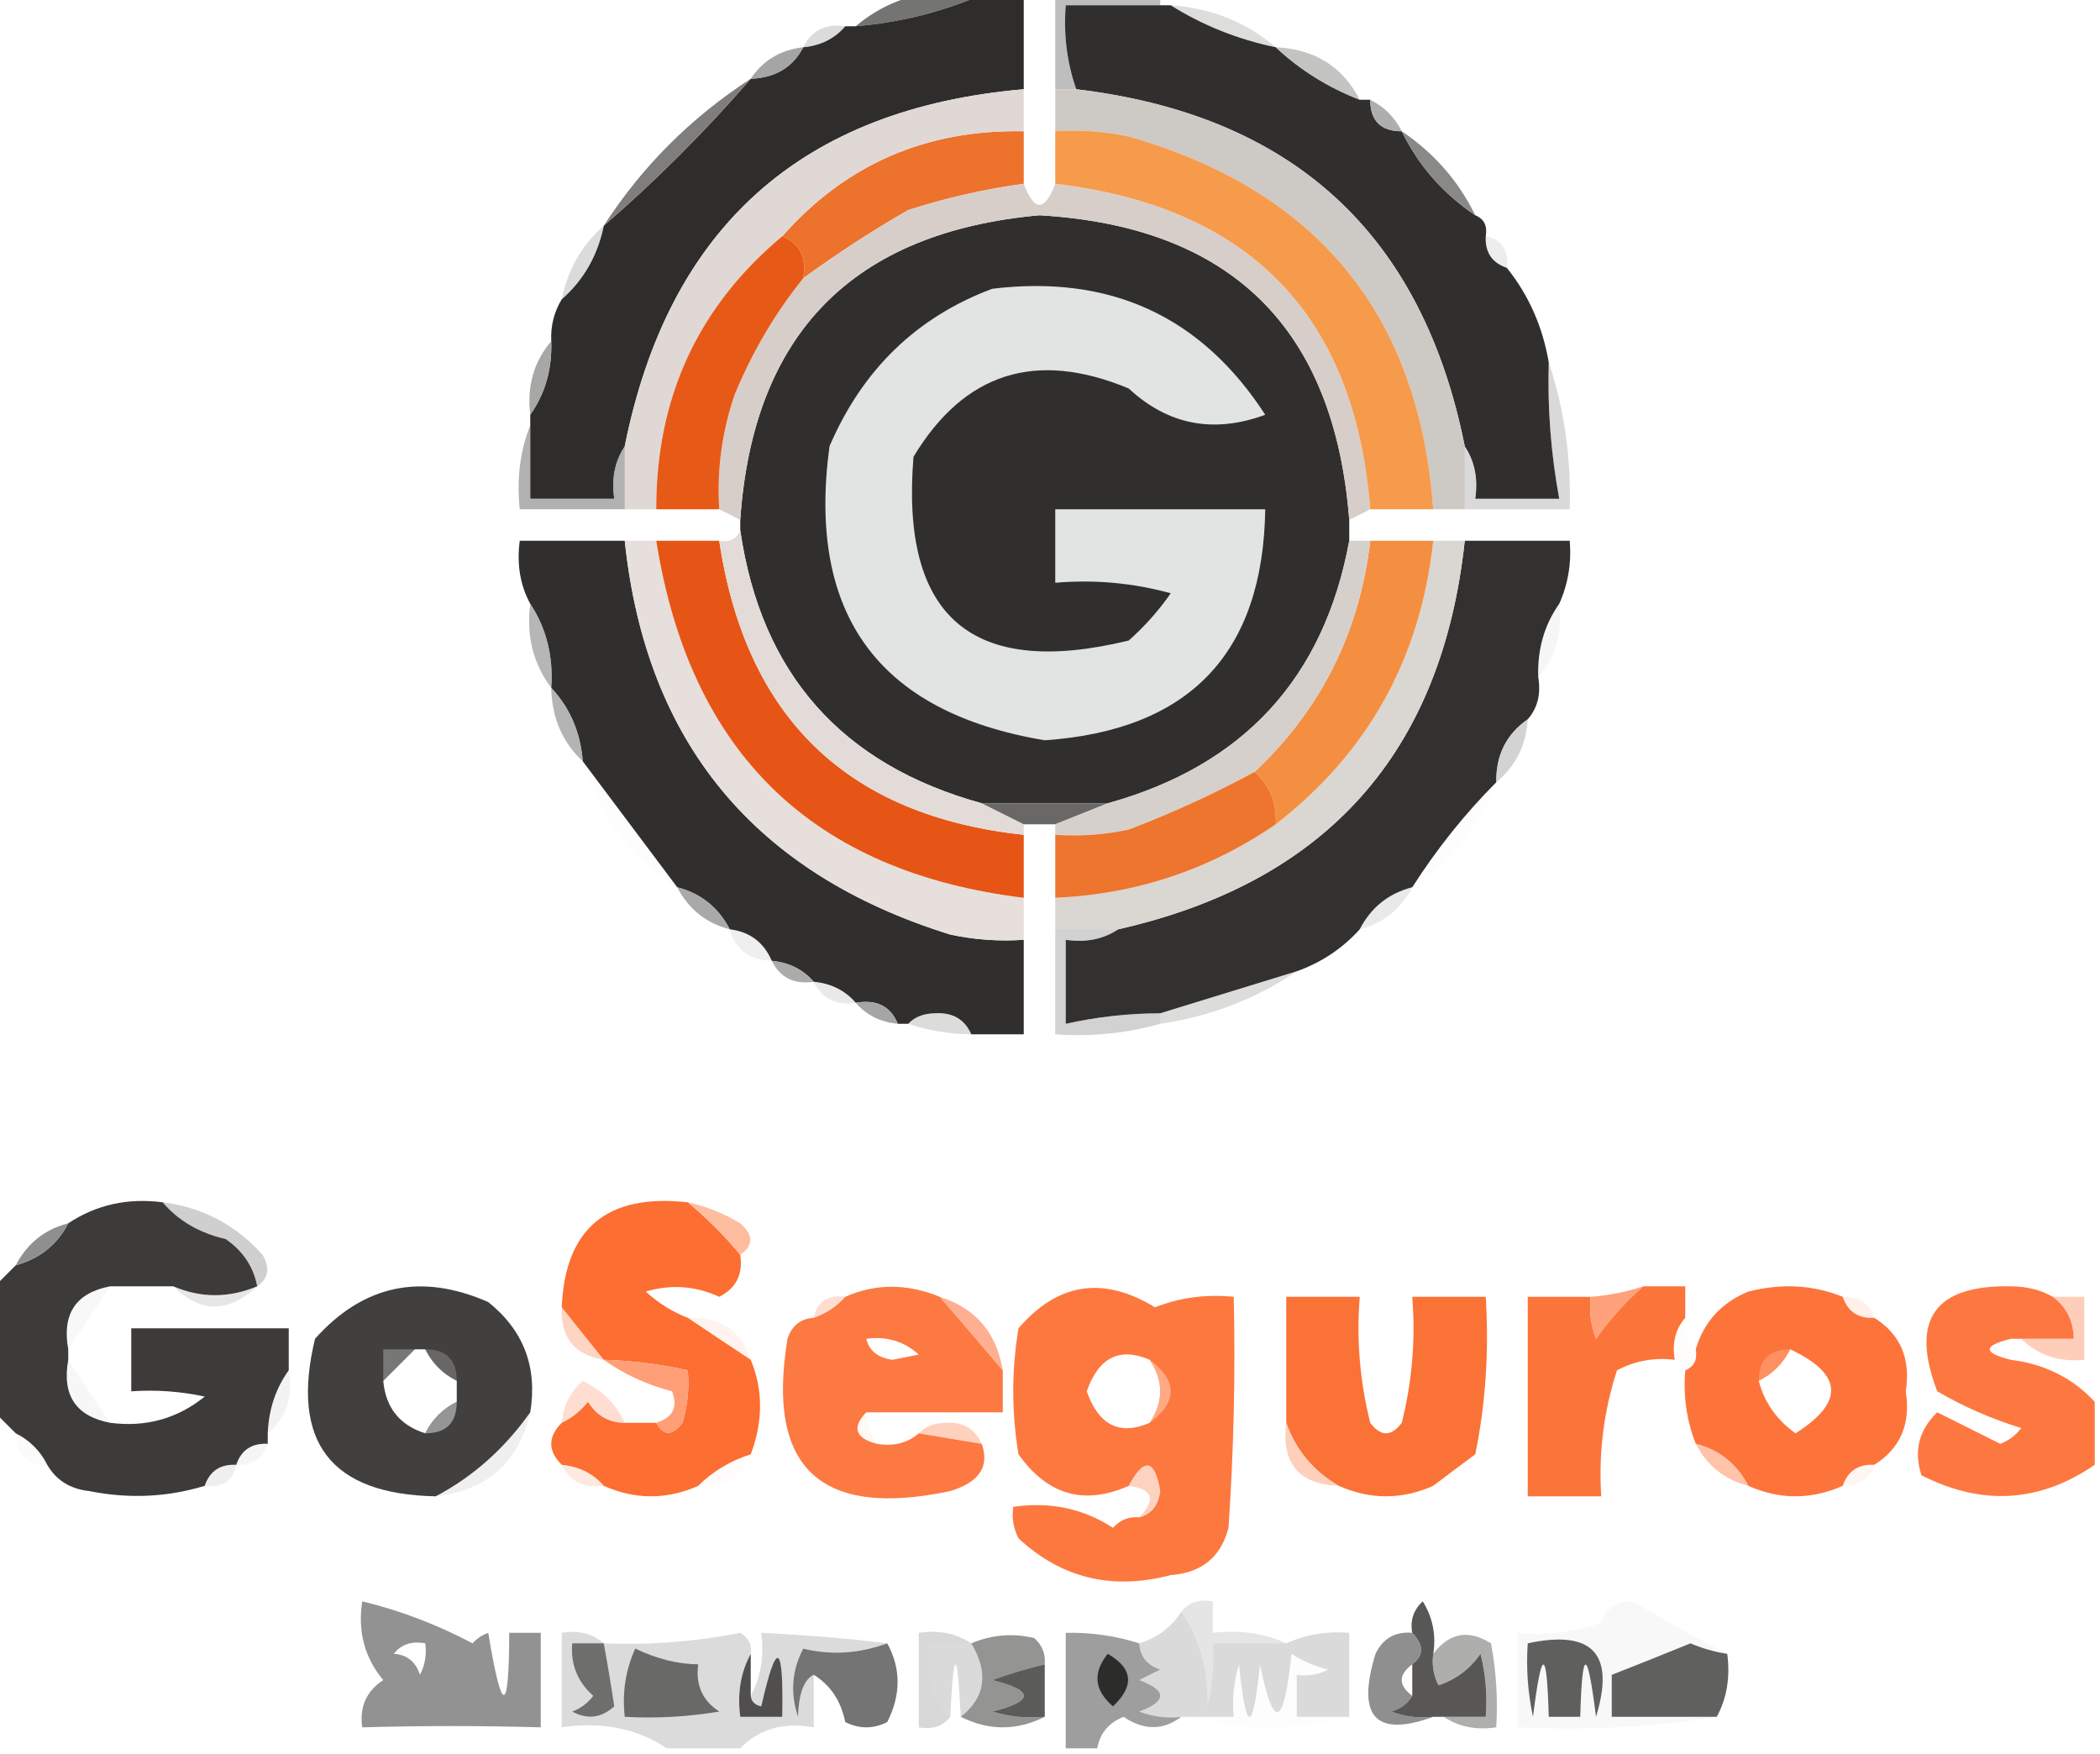 <?xml version="1.0" encoding="UTF-8"?>
<svg xmlns="http://www.w3.org/2000/svg" xmlns:xlink="http://www.w3.org/1999/xlink" version="1.1" width="200px" height="167px" style="shape-rendering:geometricPrecision; text-rendering:geometricPrecision; image-rendering:optimizeQuality; fill-rule:evenodd; clip-rule:evenodd">
  <g>
    <path style="opacity:1" fill="#747473" d="M 87.5,-0.5 C 89.5,-0.5 91.5,-0.5 93.5,-0.5C 89.774,1.13 85.774,2.13 81.5,2.5C 83.249,1.015 85.249,0.015 87.5,-0.5 Z"></path>
  </g>
  <g>
    <path style="opacity:1" fill="#2e2d2c" d="M 93.5,-0.5 C 94.833,-0.5 96.167,-0.5 97.5,-0.5C 97.5,2.5 97.5,5.5 97.5,8.5C 76.338,10.328 63.671,21.662 59.5,42.5C 58.549,43.919 58.215,45.585 58.5,47.5C 55.833,47.5 53.167,47.5 50.5,47.5C 50.5,45.167 50.5,42.833 50.5,40.5C 50.5,40.167 50.5,39.833 50.5,39.5C 51.924,37.486 52.59,35.152 52.5,32.5C 52.433,31.041 52.766,29.708 53.5,28.5C 55.588,26.664 56.921,24.331 57.5,21.5C 62.5,17.167 67.167,12.5 71.5,7.5C 73.848,7.408 75.514,6.408 76.5,4.5C 78.153,4.34 79.486,3.674 80.5,2.5C 80.833,2.5 81.167,2.5 81.5,2.5C 85.774,2.13 89.774,1.13 93.5,-0.5 Z"></path>
  </g>
  <g>
    <path style="opacity:0.424" fill="#676666" d="M 100.5,-0.5 C 103.833,-0.5 107.167,-0.5 110.5,-0.5C 110.5,-0.167 110.5,0.167 110.5,0.5C 107.5,0.5 104.5,0.5 101.5,0.5C 101.279,3.279 101.612,5.946 102.5,8.5C 101.833,8.5 101.167,8.5 100.5,8.5C 100.5,5.5 100.5,2.5 100.5,-0.5 Z"></path>
  </g>
  <g>
    <path style="opacity:1" fill="#302f2e" d="M 110.5,0.5 C 110.833,0.5 111.167,0.5 111.5,0.5C 114.53,2.403 117.863,3.737 121.5,4.5C 123.794,6.653 126.46,8.32 129.5,9.5C 129.833,9.5 130.167,9.5 130.5,9.5C 130.5,11.5 131.5,12.5 133.5,12.5C 135.094,15.764 137.427,18.431 140.5,20.5C 141.338,20.842 141.672,21.508 141.5,22.5C 141.427,24.027 142.094,25.027 143.5,25.5C 145.575,28.075 146.909,31.075 147.5,34.5C 147.372,38.881 147.705,43.215 148.5,47.5C 145.833,47.5 143.167,47.5 140.5,47.5C 140.784,45.585 140.451,43.919 139.5,42.5C 135.461,22.289 123.128,10.956 102.5,8.5C 101.612,5.946 101.279,3.279 101.5,0.5C 104.5,0.5 107.5,0.5 110.5,0.5 Z"></path>
  </g>
  <g>
    <path style="opacity:0.463" fill="#b5b5b4" d="M 111.5,0.5 C 115.358,0.77 118.691,2.103 121.5,4.5C 117.863,3.737 114.53,2.403 111.5,0.5 Z"></path>
  </g>
  <g>
    <path style="opacity:0.647" fill="#c8c8c7" d="M 80.5,2.5 C 79.486,3.674 78.153,4.34 76.5,4.5C 77.287,2.896 78.62,2.229 80.5,2.5 Z"></path>
  </g>
  <g>
    <path style="opacity:0.898" fill="#9b9b9b" d="M 76.5,4.5 C 75.514,6.408 73.848,7.408 71.5,7.5C 72.659,5.75 74.326,4.75 76.5,4.5 Z"></path>
  </g>
  <g>
    <path style="opacity:0.89" fill="#bbbbba" d="M 121.5,4.5 C 125.209,4.679 127.876,6.346 129.5,9.5C 126.46,8.32 123.794,6.653 121.5,4.5 Z"></path>
  </g>
  <g>
    <path style="opacity:0.953" fill="#aaaaaa" d="M 130.5,9.5 C 131.833,10.167 132.833,11.167 133.5,12.5C 131.5,12.5 130.5,11.5 130.5,9.5 Z"></path>
  </g>
  <g>
    <path style="opacity:1" fill="#7f7e7d" d="M 71.5,7.5 C 67.167,12.5 62.5,17.167 57.5,21.5C 61.139,15.861 65.806,11.194 71.5,7.5 Z"></path>
  </g>
  <g>
    <path style="opacity:1" fill="#898988" d="M 133.5,12.5 C 136.573,14.569 138.906,17.236 140.5,20.5C 137.427,18.431 135.094,15.764 133.5,12.5 Z"></path>
  </g>
  <g>
    <path style="opacity:1" fill="#cdc9c5" d="M 100.5,8.5 C 101.167,8.5 101.833,8.5 102.5,8.5C 123.128,10.956 135.461,22.289 139.5,42.5C 139.5,44.5 139.5,46.5 139.5,48.5C 138.5,48.5 137.5,48.5 136.5,48.5C 135.16,29.983 125.494,18.15 107.5,13C 105.19,12.503 102.857,12.337 100.5,12.5C 100.5,11.167 100.5,9.833 100.5,8.5 Z"></path>
  </g>
  <g>
    <path style="opacity:1" fill="#ed722b" d="M 97.5,12.5 C 97.5,14.167 97.5,15.833 97.5,17.5C 93.771,18.013 90.104,18.846 86.5,20C 82.996,22.022 79.663,24.189 76.5,26.5C 76.843,24.517 76.177,23.183 74.5,22.5C 80.559,15.64 88.226,12.307 97.5,12.5 Z"></path>
  </g>
  <g>
    <path style="opacity:1" fill="#302f2e" d="M 128.5,49.5 C 128.5,50.167 128.5,50.833 128.5,51.5C 126.094,64.576 118.427,72.91 105.5,76.5C 101.5,76.5 97.5,76.5 93.5,76.5C 80.153,72.822 72.487,64.155 70.5,50.5C 70.5,50.167 70.5,49.833 70.5,49.5C 71.729,31.77 81.229,22.104 99,20.5C 117.238,21.571 127.071,31.237 128.5,49.5 Z"></path>
  </g>
  <g>
    <path style="opacity:1" fill="#dfd8d5" d="M 97.5,8.5 C 97.5,9.833 97.5,11.167 97.5,12.5C 88.226,12.307 80.559,15.64 74.5,22.5C 66.479,29.199 62.479,37.865 62.5,48.5C 61.5,48.5 60.5,48.5 59.5,48.5C 59.5,46.5 59.5,44.5 59.5,42.5C 63.671,21.662 76.338,10.328 97.5,8.5 Z"></path>
  </g>
  <g>
    <path style="opacity:0.22" fill="#afafad" d="M 141.5,22.5 C 143.048,22.821 143.715,23.821 143.5,25.5C 142.094,25.027 141.427,24.027 141.5,22.5 Z"></path>
  </g>
  <g>
    <path style="opacity:1" fill="#d7ceca" d="M 97.5,17.5 C 98.5,20.167 99.5,20.167 100.5,17.5C 119.043,19.708 129.043,30.041 130.5,48.5C 129.833,48.833 129.167,49.167 128.5,49.5C 127.071,31.237 117.238,21.571 99,20.5C 81.229,22.104 71.729,31.77 70.5,49.5C 69.833,49.167 69.167,48.833 68.5,48.5C 68.263,44.727 68.763,41.06 70,37.5C 71.686,33.448 73.853,29.781 76.5,26.5C 79.663,24.189 82.996,22.022 86.5,20C 90.104,18.846 93.771,18.013 97.5,17.5 Z"></path>
  </g>
  <g>
    <path style="opacity:1" fill="#f69b4b" d="M 100.5,12.5 C 102.857,12.337 105.19,12.503 107.5,13C 125.494,18.15 135.16,29.983 136.5,48.5C 134.5,48.5 132.5,48.5 130.5,48.5C 129.043,30.041 119.043,19.708 100.5,17.5C 100.5,15.833 100.5,14.167 100.5,12.5 Z"></path>
  </g>
  <g>
    <path style="opacity:0.514" fill="#b9b9b9" d="M 57.5,21.5 C 56.921,24.331 55.588,26.664 53.5,28.5C 54.079,25.669 55.412,23.336 57.5,21.5 Z"></path>
  </g>
  <g>
    <path style="opacity:1" fill="#e2e3e3" d="M 94.5,27.5 C 105.758,26.132 114.425,30.132 120.5,39.5C 115.589,41.311 111.255,40.477 107.5,37C 98.669,33.312 91.836,35.479 87,43.5C 85.748,58.792 92.582,64.625 107.5,61C 109.019,59.649 110.352,58.149 111.5,56.5C 107.893,55.511 104.226,55.177 100.5,55.5C 100.5,53.167 100.5,50.833 100.5,48.5C 107.167,48.5 113.833,48.5 120.5,48.5C 120.293,62.212 113.293,69.545 99.5,70.5C 83.666,67.852 76.833,58.518 79,42.5C 82.139,35.19 87.306,30.19 94.5,27.5 Z"></path>
  </g>
  <g>
    <path style="opacity:1" fill="#e75917" d="M 74.5,22.5 C 76.177,23.183 76.843,24.517 76.5,26.5C 73.853,29.781 71.686,33.448 70,37.5C 68.763,41.06 68.263,44.727 68.5,48.5C 66.5,48.5 64.5,48.5 62.5,48.5C 62.479,37.865 66.479,29.199 74.5,22.5 Z"></path>
  </g>
  <g>
    <path style="opacity:0.898" fill="#9d9d9c" d="M 52.5,32.5 C 52.59,35.152 51.924,37.486 50.5,39.5C 50.171,36.772 50.837,34.438 52.5,32.5 Z"></path>
  </g>
  <g>
    <path style="opacity:0.529" fill="#6e6d6c" d="M 50.5,40.5 C 50.5,42.833 50.5,45.167 50.5,47.5C 53.167,47.5 55.833,47.5 58.5,47.5C 58.215,45.585 58.549,43.919 59.5,42.5C 59.5,44.5 59.5,46.5 59.5,48.5C 56.167,48.5 52.833,48.5 49.5,48.5C 49.194,45.615 49.527,42.948 50.5,40.5 Z"></path>
  </g>
  <g>
    <path style="opacity:0.275" fill="#767575" d="M 147.5,34.5 C 148.972,38.919 149.638,43.586 149.5,48.5C 146.167,48.5 142.833,48.5 139.5,48.5C 139.5,46.5 139.5,44.5 139.5,42.5C 140.451,43.919 140.784,45.585 140.5,47.5C 143.167,47.5 145.833,47.5 148.5,47.5C 147.705,43.215 147.372,38.881 147.5,34.5 Z"></path>
  </g>
  <g>
    <path style="opacity:1" fill="#302f2e" d="M 59.5,51.5 C 61.52,70.701 71.853,83.201 90.5,89C 92.81,89.497 95.143,89.663 97.5,89.5C 97.5,92.5 97.5,95.5 97.5,98.5C 95.833,98.5 94.167,98.5 92.5,98.5C 91.866,97.053 90.699,96.387 89,96.5C 87.93,96.528 87.097,96.861 86.5,97.5C 86.167,97.5 85.833,97.5 85.5,97.5C 84.817,95.823 83.483,95.157 81.5,95.5C 80.486,94.326 79.153,93.66 77.5,93.5C 76.486,92.326 75.153,91.66 73.5,91.5C 72.738,89.738 71.404,88.738 69.5,88.5C 68.415,86.413 66.749,85.08 64.5,84.5C 61.497,80.491 58.497,76.491 55.5,72.5C 55.293,69.759 54.293,67.426 52.5,65.5C 52.706,62.505 52.039,59.838 50.5,57.5C 49.539,55.735 49.205,53.735 49.5,51.5C 52.833,51.5 56.167,51.5 59.5,51.5 Z"></path>
  </g>
  <g>
    <path style="opacity:1" fill="#e6dfdc" d="M 59.5,51.5 C 60.5,51.5 61.5,51.5 62.5,51.5C 65.703,71.704 77.369,83.038 97.5,85.5C 97.5,86.833 97.5,88.167 97.5,89.5C 95.143,89.663 92.81,89.497 90.5,89C 71.853,83.201 61.52,70.701 59.5,51.5 Z"></path>
  </g>
  <g>
    <path style="opacity:1" fill="#e65515" d="M 62.5,51.5 C 64.5,51.5 66.5,51.5 68.5,51.5C 71.026,68.362 80.693,77.695 97.5,79.5C 97.5,81.5 97.5,83.5 97.5,85.5C 77.369,83.038 65.703,71.704 62.5,51.5 Z"></path>
  </g>
  <g>
    <path style="opacity:1" fill="#323130" d="M 139.5,51.5 C 142.833,51.5 146.167,51.5 149.5,51.5C 149.675,53.621 149.341,55.621 148.5,57.5C 147.076,59.514 146.41,61.848 146.5,64.5C 146.768,66.099 146.434,67.432 145.5,68.5C 143.461,69.911 142.461,71.911 142.5,74.5C 139.514,77.496 136.848,80.829 134.5,84.5C 132.251,85.08 130.585,86.413 129.5,88.5C 127.853,90.326 125.853,91.66 123.5,92.5C 119.178,93.829 114.845,95.162 110.5,96.5C 107.455,96.508 104.455,96.841 101.5,97.5C 101.5,94.833 101.5,92.167 101.5,89.5C 103.415,89.784 105.081,89.451 106.5,88.5C 126.332,84.003 137.332,71.67 139.5,51.5 Z"></path>
  </g>
  <g>
    <path style="opacity:0.741" fill="#9d9c9c" d="M 50.5,57.5 C 52.039,59.838 52.706,62.505 52.5,65.5C 50.777,63.22 50.111,60.553 50.5,57.5 Z"></path>
  </g>
  <g>
    <path style="opacity:0.102" fill="#aaa9a9" d="M 148.5,57.5 C 148.829,60.228 148.163,62.562 146.5,64.5C 146.41,61.848 147.076,59.514 148.5,57.5 Z"></path>
  </g>
  <g>
    <path style="opacity:1" fill="#dad6d2" d="M 136.5,51.5 C 137.5,51.5 138.5,51.5 139.5,51.5C 137.332,71.67 126.332,84.003 106.5,88.5C 104.5,88.5 102.5,88.5 100.5,88.5C 100.5,87.5 100.5,86.5 100.5,85.5C 108.209,85.159 115.209,82.826 121.5,78.5C 130.303,71.677 135.303,62.677 136.5,51.5 Z"></path>
  </g>
  <g>
    <path style="opacity:0.71" fill="#969595" d="M 52.5,65.5 C 54.293,67.426 55.293,69.759 55.5,72.5C 53.552,70.68 52.552,68.346 52.5,65.5 Z"></path>
  </g>
  <g>
    <path style="opacity:1" fill="#e3dbd7" d="M 70.5,50.5 C 72.487,64.155 80.153,72.822 93.5,76.5C 94.833,77.167 96.167,77.833 97.5,78.5C 97.5,78.833 97.5,79.167 97.5,79.5C 80.693,77.695 71.026,68.362 68.5,51.5C 69.492,51.672 70.158,51.338 70.5,50.5 Z"></path>
  </g>
  <g>
    <path style="opacity:1" fill="#f48f42" d="M 130.5,51.5 C 132.5,51.5 134.5,51.5 136.5,51.5C 135.303,62.677 130.303,71.677 121.5,78.5C 121.598,76.447 120.931,74.78 119.5,73.5C 125.814,67.539 129.48,60.206 130.5,51.5 Z"></path>
  </g>
  <g>
    <path style="opacity:0.678" fill="#bebebe" d="M 145.5,68.5 C 145.346,70.97 144.346,72.97 142.5,74.5C 142.461,71.911 143.461,69.911 145.5,68.5 Z"></path>
  </g>
  <g>
    <path style="opacity:1" fill="#696867" d="M 93.5,76.5 C 97.5,76.5 101.5,76.5 105.5,76.5C 103.833,77.167 102.167,77.833 100.5,78.5C 99.5,78.5 98.5,78.5 97.5,78.5C 96.167,77.833 94.833,77.167 93.5,76.5 Z"></path>
  </g>
  <g>
    <path style="opacity:1" fill="#d6d0cc" d="M 128.5,51.5 C 129.167,51.5 129.833,51.5 130.5,51.5C 129.48,60.206 125.814,67.539 119.5,73.5C 115.672,75.579 111.672,77.412 107.5,79C 105.19,79.497 102.857,79.663 100.5,79.5C 100.5,79.167 100.5,78.833 100.5,78.5C 102.167,77.833 103.833,77.167 105.5,76.5C 118.427,72.91 126.094,64.576 128.5,51.5 Z"></path>
  </g>
  <g>
    <path style="opacity:0.016" fill="#ababaa" d="M 55.5,72.5 C 58.497,76.491 61.497,80.491 64.5,84.5C 59.968,81.636 56.968,77.636 55.5,72.5 Z"></path>
  </g>
  <g>
    <path style="opacity:1" fill="#ed752d" d="M 119.5,73.5 C 120.931,74.78 121.598,76.447 121.5,78.5C 115.209,82.826 108.209,85.159 100.5,85.5C 100.5,83.5 100.5,81.5 100.5,79.5C 102.857,79.663 105.19,79.497 107.5,79C 111.672,77.412 115.672,75.579 119.5,73.5 Z"></path>
  </g>
  <g>
    <path style="opacity:0.016" fill="#b6b5b5" d="M 142.5,74.5 C 140.943,78.724 138.276,82.057 134.5,84.5C 136.848,80.829 139.514,77.496 142.5,74.5 Z"></path>
  </g>
  <g>
    <path style="opacity:0.929" fill="#a3a2a2" d="M 64.5,84.5 C 66.749,85.08 68.415,86.413 69.5,88.5C 67.251,87.92 65.585,86.587 64.5,84.5 Z"></path>
  </g>
  <g>
    <path style="opacity:0.329" fill="#bebebe" d="M 134.5,84.5 C 133.415,86.587 131.749,87.92 129.5,88.5C 130.585,86.413 132.251,85.08 134.5,84.5 Z"></path>
  </g>
  <g>
    <path style="opacity:0.165" fill="#a1a1a1" d="M 69.5,88.5 C 71.404,88.738 72.738,89.738 73.5,91.5C 71.368,91.446 70.035,90.446 69.5,88.5 Z"></path>
  </g>
  <g>
    <path style="opacity:0.898" fill="#a1a1a0" d="M 73.5,91.5 C 75.153,91.66 76.486,92.326 77.5,93.5C 75.62,93.771 74.287,93.104 73.5,91.5 Z"></path>
  </g>
  <g>
    <path style="opacity:0.314" fill="#b9b8b8" d="M 77.5,93.5 C 79.153,93.66 80.486,94.326 81.5,95.5C 79.62,95.771 78.287,95.104 77.5,93.5 Z"></path>
  </g>
  <g>
    <path style="opacity:1" fill="#a6a5a5" d="M 81.5,95.5 C 83.483,95.157 84.817,95.823 85.5,97.5C 83.847,97.34 82.514,96.674 81.5,95.5 Z"></path>
  </g>
  <g>
    <path style="opacity:0.416" fill="#acabaa" d="M 123.5,92.5 C 119.605,95.135 115.272,96.801 110.5,97.5C 110.5,97.167 110.5,96.833 110.5,96.5C 114.845,95.162 119.178,93.829 123.5,92.5 Z"></path>
  </g>
  <g>
    <path style="opacity:0.306" fill="#8c8c8b" d="M 86.5,97.5 C 87.097,96.861 87.93,96.528 89,96.5C 90.699,96.387 91.866,97.053 92.5,98.5C 90.435,98.483 88.435,98.15 86.5,97.5 Z"></path>
  </g>
  <g>
    <path style="opacity:0.306" fill="#6e6d6d" d="M 100.5,88.5 C 102.5,88.5 104.5,88.5 106.5,88.5C 105.081,89.451 103.415,89.784 101.5,89.5C 101.5,92.167 101.5,94.833 101.5,97.5C 104.455,96.841 107.455,96.508 110.5,96.5C 110.5,96.833 110.5,97.167 110.5,97.5C 107.272,98.414 103.939,98.747 100.5,98.5C 100.5,95.167 100.5,91.833 100.5,88.5 Z"></path>
  </g>
  <g>
    <path style="opacity:0.956" fill="#343332" d="M 15.5,114.5 C 16.981,116.247 18.981,117.414 21.5,118C 23.141,119.129 24.141,120.629 24.5,122.5C 21.803,123.63 19.137,123.63 16.5,122.5C 14.5,122.5 12.5,122.5 10.5,122.5C 7.224,123.122 5.891,125.122 6.5,128.5C 6.5,128.833 6.5,129.167 6.5,129.5C 5.891,132.878 7.224,134.878 10.5,135.5C 13.893,135.938 16.893,135.105 19.5,133C 17.19,132.503 14.857,132.337 12.5,132.5C 12.5,130.5 12.5,128.5 12.5,126.5C 17.5,126.5 22.5,126.5 27.5,126.5C 27.5,127.833 27.5,129.167 27.5,130.5C 26.262,132.214 25.595,134.214 25.5,136.5C 25.5,136.833 25.5,137.167 25.5,137.5C 23.973,137.427 22.973,138.094 22.5,139.5C 20.973,139.427 19.973,140.094 19.5,141.5C 15.922,142.589 12.255,142.755 8.5,142C 6.68,141.8 5.347,140.966 4.5,139.5C 3.833,138.167 2.833,137.167 1.5,136.5C 0.833,135.833 0.167,135.167 -0.5,134.5C -0.5,130.5 -0.5,126.5 -0.5,122.5C 0.167,121.833 0.833,121.167 1.5,120.5C 3.795,119.864 5.461,118.531 6.5,116.5C 9.162,114.732 12.162,114.065 15.5,114.5 Z"></path>
  </g>
  <g>
    <path style="opacity:0.991" fill="#fc6d30" d="M 65.5,114.5 C 67.308,116 68.974,117.667 70.5,119.5C 70.778,121.346 70.111,122.68 68.5,123.5C 66.232,122.456 63.899,122.289 61.5,123C 62.693,124.095 64.027,124.928 65.5,125.5C 67.463,126.82 69.463,128.154 71.5,129.5C 72.681,132.362 72.681,135.362 71.5,138.5C 69.566,139.11 67.899,140.11 66.5,141.5C 63.5,142.833 60.5,142.833 57.5,141.5C 56.486,140.326 55.153,139.66 53.5,139.5C 52.167,138.167 52.167,136.833 53.5,135.5C 54.458,135.047 55.292,134.381 56,133.5C 56.816,134.823 57.983,135.489 59.5,135.5C 60.5,135.5 61.5,135.5 62.5,135.5C 63.189,136.774 64.023,136.774 65,135.5C 65.493,133.866 65.66,132.199 65.5,130.5C 62.873,129.908 60.206,129.575 57.5,129.5C 56.136,127.809 54.803,126.142 53.5,124.5C 53.816,116.984 57.816,113.65 65.5,114.5 Z"></path>
  </g>
  <g>
    <path style="opacity:0.855" fill="#ffb28f" d="M 65.5,114.5 C 67.258,114.877 68.925,115.544 70.5,116.5C 71.776,117.614 71.776,118.614 70.5,119.5C 68.974,117.667 67.308,116 65.5,114.5 Z"></path>
  </g>
  <g>
    <path style="opacity:0.439" fill="#949392" d="M 15.5,114.5 C 19.281,114.974 22.448,116.641 25,119.5C 25.74,120.749 25.573,121.749 24.5,122.5C 24.141,120.629 23.141,119.129 21.5,118C 18.981,117.414 16.981,116.247 15.5,114.5 Z"></path>
  </g>
  <g>
    <path style="opacity:0.945" fill="#898888" d="M 6.5,116.5 C 5.461,118.531 3.795,119.864 1.5,120.5C 2.585,118.413 4.251,117.08 6.5,116.5 Z"></path>
  </g>
  <g>
    <path style="opacity:0.974" fill="#3d3c3b" d="M 50.5,134.5 C 48.047,137.963 45.047,140.63 41.5,142.5C 31.48,142.308 27.647,137.308 30,127.5C 34.598,122.355 40.098,121.188 46.5,124C 49.87,126.697 51.204,130.197 50.5,134.5 Z M 39.5,128.5 C 39.833,128.5 40.167,128.5 40.5,128.5C 41.167,129.833 42.167,130.833 43.5,131.5C 43.5,132.167 43.5,132.833 43.5,133.5C 42.167,134.167 41.167,135.167 40.5,136.5C 38.065,135.73 36.731,134.063 36.5,131.5C 37.5,130.5 38.5,129.5 39.5,128.5 Z"></path>
  </g>
  <g>
    <path style="opacity:0.911" fill="#fc6d30" d="M 89.5,123.5 C 91.589,125.91 93.589,128.243 95.5,130.5C 95.5,131.833 95.5,133.167 95.5,134.5C 91.167,134.5 86.833,134.5 82.5,134.5C 81.115,135.947 81.448,136.947 83.5,137.5C 85.099,137.768 86.432,137.434 87.5,136.5C 89.5,136.833 91.5,137.167 93.5,137.5C 94.259,139.666 93.259,141.166 90.5,142C 78.127,144.624 72.96,139.79 75,127.5C 75.417,126.244 76.25,125.577 77.5,125.5C 78.71,125.068 79.71,124.401 80.5,123.5C 83.396,122.225 86.396,122.225 89.5,123.5 Z M 82.5,127.5 C 84.429,127.231 86.095,127.731 87.5,129C 86.667,129.167 85.833,129.333 85,129.5C 83.624,129.316 82.791,128.649 82.5,127.5 Z"></path>
  </g>
  <g>
    <path style="opacity:0.937" fill="#fd6f32" d="M 108.5,144.5 C 109.649,144.209 110.316,143.376 110.5,142C 109.967,138.935 108.967,138.768 107.5,141.5C 103.261,143.386 99.761,142.386 97,138.5C 96.333,134.5 96.333,130.5 97,126.5C 100.735,122.156 105.068,121.489 110,124.5C 112.381,123.565 114.881,123.232 117.5,123.5C 117.666,130.841 117.5,138.174 117,145.5C 116.274,148.288 114.44,149.788 111.5,150C 105.924,151.472 101.091,150.305 97,146.5C 96.517,145.552 96.35,144.552 96.5,143.5C 100.007,142.994 103.174,143.66 106,145.5C 106.671,144.748 107.504,144.414 108.5,144.5 Z M 109.5,129.5 C 110.833,131.5 110.833,133.5 109.5,135.5C 106.634,136.736 104.634,135.736 103.5,132.5C 104.634,129.264 106.634,128.264 109.5,129.5 Z"></path>
  </g>
  <g>
    <path style="opacity:0.9" fill="#fb6625" d="M 156.5,122.5 C 157.833,122.5 159.167,122.5 160.5,122.5C 160.5,123.5 160.5,124.5 160.5,125.5C 159.566,126.568 159.232,127.901 159.5,129.5C 157.533,129.261 155.699,129.594 154,130.5C 152.734,134.395 152.234,138.395 152.5,142.5C 150.167,142.5 147.833,142.5 145.5,142.5C 145.5,136.167 145.5,129.833 145.5,123.5C 147.5,123.5 149.5,123.5 151.5,123.5C 151.343,124.873 151.51,126.207 152,127.5C 153.356,125.591 154.856,123.924 156.5,122.5 Z"></path>
  </g>
  <g>
    <path style="opacity:0.978" fill="#fd7237" d="M 175.5,123.5 C 175.973,124.906 176.973,125.573 178.5,125.5C 180.988,127.056 181.988,129.389 181.5,132.5C 181.988,135.611 180.988,137.944 178.5,139.5C 176.973,139.427 175.973,140.094 175.5,141.5C 172.5,142.833 169.5,142.833 166.5,141.5C 165.415,139.413 163.749,138.08 161.5,137.5C 160.631,135.283 160.298,132.95 160.5,130.5C 161.338,130.158 161.672,129.492 161.5,128.5C 162.254,125.909 163.921,124.076 166.5,123C 169.696,122.195 172.696,122.362 175.5,123.5 Z M 170.5,128.5 C 175.518,130.867 175.684,133.534 171,136.5C 169.198,135.211 168.031,133.544 167.5,131.5C 168.833,130.833 169.833,129.833 170.5,128.5 Z"></path>
  </g>
  <g>
    <path style="opacity:0.97" fill="#fd753b" d="M 195.5,123.5 C 196.806,124.467 197.473,125.801 197.5,127.5C 195.833,127.5 194.167,127.5 192.5,127.5C 192.167,127.5 191.833,127.5 191.5,127.5C 188.833,128.167 188.833,128.833 191.5,129.5C 194.721,129.896 197.388,131.229 199.5,133.5C 199.5,135.5 199.5,137.5 199.5,139.5C 194.265,143.097 188.765,143.431 183,140.5C 182.244,138.191 182.744,136.191 184.5,134.5C 186.5,135.5 188.5,136.5 190.5,137.5C 191.308,137.192 191.975,136.692 192.5,136C 189.67,135.131 187.003,133.964 184.5,132.5C 181.901,125.696 184.234,122.363 191.5,122.5C 193.045,122.511 194.378,122.844 195.5,123.5 Z"></path>
  </g>
  <g>
    <path style="opacity:0.071" fill="#9d9d9d" d="M 10.5,122.5 C 9.154,124.537 7.82,126.537 6.5,128.5C 5.891,125.122 7.224,123.122 10.5,122.5 Z"></path>
  </g>
  <g>
    <path style="opacity:0.267" fill="#a3a3a2" d="M 16.5,122.5 C 19.137,123.63 21.803,123.63 24.5,122.5C 21.756,125.059 19.09,125.059 16.5,122.5 Z"></path>
  </g>
  <g>
    <path style="opacity:0.918" fill="#fb6626" d="M 140.5,138.5 C 139.128,139.512 137.795,140.512 136.5,141.5C 133.5,142.833 130.5,142.833 127.5,141.5C 125.082,140.086 123.415,138.086 122.5,135.5C 122.5,131.5 122.5,127.5 122.5,123.5C 124.833,123.5 127.167,123.5 129.5,123.5C 129.176,127.555 129.509,131.555 130.5,135.5C 131.5,136.833 132.5,136.833 133.5,135.5C 134.491,131.555 134.824,127.555 134.5,123.5C 136.833,123.5 139.167,123.5 141.5,123.5C 141.821,128.695 141.487,133.695 140.5,138.5 Z"></path>
  </g>
  <g>
    <path style="opacity:1" fill="#ffa17a" d="M 156.5,122.5 C 154.856,123.924 153.356,125.591 152,127.5C 151.51,126.207 151.343,124.873 151.5,123.5C 153.216,123.371 154.883,123.038 156.5,122.5 Z"></path>
  </g>
  <g>
    <path style="opacity:0.204" fill="#feb99d" d="M 175.5,123.5 C 177.027,123.427 178.027,124.094 178.5,125.5C 176.973,125.573 175.973,124.906 175.5,123.5 Z"></path>
  </g>
  <g>
    <path style="opacity:0.522" fill="#ffa27c" d="M 195.5,123.5 C 196.5,123.5 197.5,123.5 198.5,123.5C 198.5,125.5 198.5,127.5 198.5,129.5C 196.102,129.741 194.102,129.074 192.5,127.5C 194.167,127.5 195.833,127.5 197.5,127.5C 197.473,125.801 196.806,124.467 195.5,123.5 Z"></path>
  </g>
  <g>
    <path style="opacity:0.514" fill="#febea5" d="M 80.5,123.5 C 79.71,124.401 78.71,125.068 77.5,125.5C 77.821,123.952 78.821,123.285 80.5,123.5 Z"></path>
  </g>
  <g>
    <path style="opacity:0.537" fill="#feaf8d" d="M 53.5,124.5 C 54.803,126.142 56.136,127.809 57.5,129.5C 54.703,129.033 53.369,127.367 53.5,124.5 Z"></path>
  </g>
  <g>
    <path style="opacity:0.812" fill="#ff9d78" d="M 89.5,123.5 C 92.908,124.578 94.908,126.911 95.5,130.5C 93.589,128.243 91.589,125.91 89.5,123.5 Z"></path>
  </g>
  <g>
    <path style="opacity:0.125" fill="#fea57e" d="M 65.5,125.5 C 68.608,125.375 70.608,126.708 71.5,129.5C 69.463,128.154 67.463,126.82 65.5,125.5 Z"></path>
  </g>
  <g>
    <path style="opacity:0.047" fill="#ffd7c8" d="M 160.5,125.5 C 160.263,126.791 160.596,127.791 161.5,128.5C 161.672,129.492 161.338,130.158 160.5,130.5C 160.5,129.833 160.167,129.5 159.5,129.5C 159.232,127.901 159.566,126.568 160.5,125.5 Z"></path>
  </g>
  <g>
    <path style="opacity:0.031" fill="#fed9d1" d="M 191.5,127.5 C 191.5,128.167 191.5,128.833 191.5,129.5C 188.833,128.833 188.833,128.167 191.5,127.5 Z"></path>
  </g>
  <g>
    <path style="opacity:0.506" fill="#acacac" d="M 39.5,128.5 C 38.5,129.5 37.5,130.5 36.5,131.5C 36.5,130.5 36.5,129.5 36.5,128.5C 37.5,128.5 38.5,128.5 39.5,128.5 Z"></path>
  </g>
  <g>
    <path style="opacity:0.329" fill="#b8b8b7" d="M 40.5,128.5 C 42.5,128.5 43.5,129.5 43.5,131.5C 42.167,130.833 41.167,129.833 40.5,128.5 Z"></path>
  </g>
  <g>
    <path style="opacity:1" fill="#ff9f77" d="M 57.5,129.5 C 60.206,129.575 62.873,129.908 65.5,130.5C 65.66,132.199 65.493,133.866 65,135.5C 64.023,136.774 63.189,136.774 62.5,135.5C 64.085,134.998 64.585,133.998 64,132.5C 61.585,131.868 59.418,130.868 57.5,129.5 Z"></path>
  </g>
  <g>
    <path style="opacity:0.322" fill="#fecab5" d="M 170.5,128.5 C 169.833,129.833 168.833,130.833 167.5,131.5C 167.5,129.5 168.5,128.5 170.5,128.5 Z"></path>
  </g>
  <g>
    <path style="opacity:0.961" fill="#ffad87" d="M 109.5,129.5 C 112.167,131.5 112.167,133.5 109.5,135.5C 110.833,133.5 110.833,131.5 109.5,129.5 Z"></path>
  </g>
  <g>
    <path style="opacity:0.063" fill="#8c8c88" d="M 6.5,129.5 C 7.82,131.463 9.154,133.463 10.5,135.5C 7.224,134.878 5.891,132.878 6.5,129.5 Z"></path>
  </g>
  <g>
    <path style="opacity:0.125" fill="#999999" d="M 27.5,130.5 C 27.947,133.01 27.28,135.01 25.5,136.5C 25.595,134.214 26.262,132.214 27.5,130.5 Z"></path>
  </g>
  <g>
    <path style="opacity:0.431" fill="#ffb394" d="M 59.5,135.5 C 57.983,135.489 56.816,134.823 56,133.5C 55.292,134.381 54.458,135.047 53.5,135.5C 53.628,133.91 54.295,132.577 55.5,131.5C 57.375,132.409 58.708,133.743 59.5,135.5 Z"></path>
  </g>
  <g>
    <path style="opacity:0.718" fill="#b7b7b7" d="M 43.5,133.5 C 43.5,135.5 42.5,136.5 40.5,136.5C 41.167,135.167 42.167,134.167 43.5,133.5 Z"></path>
  </g>
  <g>
    <path style="opacity:0.173" fill="#ffdec2" d="M 82.5,134.5 C 82.557,135.609 82.89,136.609 83.5,137.5C 81.448,136.947 81.115,135.947 82.5,134.5 Z"></path>
  </g>
  <g>
    <path style="opacity:0.52" fill="#fea783" d="M 87.5,136.5 C 88.097,135.861 88.93,135.528 90,135.5C 91.699,135.387 92.866,136.053 93.5,137.5C 91.5,137.167 89.5,136.833 87.5,136.5 Z"></path>
  </g>
  <g>
    <path style="opacity:0.851" fill="#feb89b" d="M 161.5,137.5 C 163.749,138.08 165.415,139.413 166.5,141.5C 164.251,140.92 162.585,139.587 161.5,137.5 Z"></path>
  </g>
  <g>
    <path style="opacity:0.055" fill="#bbbaba" d="M 1.5,136.5 C 2.833,137.167 3.833,138.167 4.5,139.5C 2.5,139.5 1.5,138.5 1.5,136.5 Z"></path>
  </g>
  <g>
    <path style="opacity:0.165" fill="#c7c7c7" d="M 25.5,137.5 C 25.027,138.906 24.027,139.573 22.5,139.5C 22.973,138.094 23.973,137.427 25.5,137.5 Z"></path>
  </g>
  <g>
    <path style="opacity:0.157" fill="#9e9c9c" d="M 50.5,134.5 C 49.381,139.286 46.381,141.953 41.5,142.5C 45.047,140.63 48.047,137.963 50.5,134.5 Z"></path>
  </g>
  <g>
    <path style="opacity:0.725" fill="#febda1" d="M 122.5,135.5 C 123.415,138.086 125.082,140.086 127.5,141.5C 123.686,141.349 122.019,139.349 122.5,135.5 Z"></path>
  </g>
  <g>
    <path style="opacity:0.031" fill="#febba6" d="M 140.5,138.5 C 140.306,140.912 138.973,141.912 136.5,141.5C 137.795,140.512 139.128,139.512 140.5,138.5 Z"></path>
  </g>
  <g>
    <path style="opacity:0.165" fill="#a1a19f" d="M 22.5,139.5 C 22.179,141.048 21.179,141.715 19.5,141.5C 19.973,140.094 20.973,139.427 22.5,139.5 Z"></path>
  </g>
  <g>
    <path style="opacity:0.298" fill="#feb798" d="M 53.5,139.5 C 55.153,139.66 56.486,140.326 57.5,141.5C 55.62,141.771 54.287,141.104 53.5,139.5 Z"></path>
  </g>
  <g>
    <path style="opacity:0.063" fill="#ffd8c1" d="M 71.5,138.5 C 70.599,140.727 68.933,141.727 66.5,141.5C 67.899,140.11 69.566,139.11 71.5,138.5 Z"></path>
  </g>
  <g>
    <path style="opacity:0.592" fill="#feb495" d="M 108.5,144.5 C 110.129,142.804 109.796,141.804 107.5,141.5C 108.967,138.768 109.967,138.935 110.5,142C 110.316,143.376 109.649,144.209 108.5,144.5 Z"></path>
  </g>
  <g>
    <path style="opacity:0.149" fill="#fec5ab" d="M 178.5,139.5 C 178.027,140.906 177.027,141.573 175.5,141.5C 175.973,140.094 176.973,139.427 178.5,139.5 Z"></path>
  </g>
  <g>
    <path style="opacity:0.455" fill="#c7c7c7" d="M 112.5,153.5 C 113.209,152.596 114.209,152.263 115.5,152.5C 115.5,153.5 115.5,154.5 115.5,155.5C 118.059,155.198 120.393,155.532 122.5,156.5C 120.167,156.5 117.833,156.5 115.5,156.5C 115.662,158.527 115.495,160.527 115,162.5C 115.07,159.008 114.237,156.008 112.5,153.5 Z"></path>
  </g>
  <g>
    <path style="opacity:0.086" fill="#b1b1b1" d="M 164.5,157.5 C 163.305,157.322 162.138,156.989 161,156.5C 158.465,157.535 155.965,158.535 153.5,159.5C 153.5,160.833 153.5,162.167 153.5,163.5C 156.833,163.5 160.167,163.5 163.5,163.5C 157.355,164.49 151.022,164.823 144.5,164.5C 144.5,161.5 144.5,158.5 144.5,155.5C 147.247,155.813 149.914,155.48 152.5,154.5C 153,153.119 154,152.453 155.5,152.5C 158.484,154.288 161.484,155.954 164.5,157.5 Z"></path>
  </g>
  <g>
    <path style="opacity:1" fill="#949493" d="M 99.5,158.5 C 97.821,158.892 96.154,159.392 94.5,160C 98.5,161 98.5,162 94.5,163C 96.134,163.494 97.801,163.66 99.5,163.5C 96.833,164.833 94.167,164.833 91.5,163.5C 93.845,161.643 94.178,159.31 92.5,156.5C 94.455,155.677 96.455,155.51 98.5,156C 99.252,156.671 99.586,157.504 99.5,158.5 Z"></path>
  </g>
  <g>
    <path style="opacity:1" fill="#5f5f5d" d="M 145.5,156.5 C 151.674,155.173 153.841,157.506 152,163.5C 151.177,156.866 150.677,156.866 150.5,163.5C 149.5,163.5 148.5,163.5 147.5,163.5C 147.323,156.866 146.823,156.866 146,163.5C 145.503,161.19 145.337,158.857 145.5,156.5 Z"></path>
  </g>
  <g>
    <path style="opacity:0.369" fill="#9f9f9e" d="M 57.5,156.5 C 61.935,156.674 66.269,156.34 70.5,155.5C 71.297,155.957 71.631,156.624 71.5,157.5C 70.539,159.265 70.205,161.265 70.5,163.5C 71.833,163.5 73.167,163.5 74.5,163.5C 74.637,156.374 73.97,156.041 72.5,162.5C 71.893,162.376 71.56,162.043 71.5,161.5C 72.461,159.735 72.795,157.735 72.5,155.5C 76.844,155.711 80.844,156.045 84.5,156.5C 81.79,157.483 79.124,157.65 76.5,157C 75.409,159.064 75.242,161.231 76,163.5C 76.079,161.264 76.579,159.93 77.5,159.5C 77.5,161.167 77.5,162.833 77.5,164.5C 74.612,163.99 72.279,164.656 70.5,166.5C 68.167,166.5 65.833,166.5 63.5,166.5C 60.663,164.598 57.329,163.931 53.5,164.5C 53.5,161.5 53.5,158.5 53.5,155.5C 55.099,155.232 56.432,155.566 57.5,156.5 Z"></path>
  </g>
  <g>
    <path style="opacity:1" fill="#6e6e6d" d="M 57.5,156.5 C 57.864,158.471 58.197,160.471 58.5,162.5C 57.277,163.614 55.944,163.781 54.5,163C 55.308,162.692 55.975,162.192 56.5,161.5C 54.995,160.158 54.328,158.492 54.5,156.5C 55.5,156.5 56.5,156.5 57.5,156.5 Z"></path>
  </g>
  <g>
    <path style="opacity:0.671" fill="#c5c5c5" d="M 92.5,156.5 C 91.167,156.5 89.833,156.5 88.5,156.5C 87.99,159.388 88.656,161.721 90.5,163.5C 89.791,164.404 88.791,164.737 87.5,164.5C 87.5,161.5 87.5,158.5 87.5,155.5C 89.415,155.216 91.081,155.549 92.5,156.5 Z"></path>
  </g>
  <g>
    <path style="opacity:0.878" fill="#a3a3a2" d="M 137.5,163.5 C 138.833,163.5 140.167,163.5 141.5,163.5C 141.662,161.473 141.495,159.473 141,157.5C 140.009,158.939 138.676,159.939 137,160.5C 136.517,159.552 136.351,158.552 136.5,157.5C 138.023,155.49 139.856,155.156 142,156.5C 142.497,159.146 142.664,161.813 142.5,164.5C 140.585,164.784 138.919,164.451 137.5,163.5 Z"></path>
  </g>
  <g>
    <path style="opacity:1" fill="#757474" d="M 84.5,156.5 C 85.814,158.895 85.814,161.395 84.5,164C 83.167,164.667 81.833,164.667 80.5,164C 80.085,161.974 79.085,160.474 77.5,159.5C 76.579,159.93 76.079,161.264 76,163.5C 75.242,161.231 75.409,159.064 76.5,157C 79.124,157.65 81.79,157.483 84.5,156.5 Z"></path>
  </g>
  <g>
    <path style="opacity:0.22" fill="#595958" d="M 92.5,156.5 C 94.178,159.31 93.845,161.643 91.5,163.5C 91.167,156.833 90.833,156.833 90.5,163.5C 88.656,161.721 87.99,159.388 88.5,156.5C 89.833,156.5 91.167,156.5 92.5,156.5 Z"></path>
  </g>
  <g>
    <path style="opacity:0.235" fill="#646363" d="M 112.5,153.5 C 114.237,156.008 115.07,159.008 115,162.5C 115.495,160.527 115.662,158.527 115.5,156.5C 117.833,156.5 120.167,156.5 122.5,156.5C 124.379,155.659 126.379,155.325 128.5,155.5C 128.5,158.167 128.5,160.833 128.5,163.5C 126.833,163.5 125.167,163.5 123.5,163.5C 123.5,162.167 123.5,160.833 123.5,159.5C 124.552,159.649 125.552,159.483 126.5,159C 125.234,158.691 124.067,158.191 123,157.5C 122.286,164.542 121.286,164.876 120,158.5C 119.333,165.167 118.667,165.167 118,158.5C 117.506,160.134 117.34,161.801 117.5,163.5C 116.167,163.5 114.833,163.5 113.5,163.5C 113.167,163.5 112.833,163.5 112.5,163.5C 111.127,163.657 109.793,163.49 108.5,163C 111.167,162 111.167,161 108.5,160C 109.167,159.667 109.833,159.333 110.5,159C 109.244,158.583 108.577,157.75 108.5,156.5C 110.219,155.978 111.552,154.978 112.5,153.5 Z"></path>
  </g>
  <g>
    <path style="opacity:1" fill="#908f8f" d="M 134.5,155.5 C 135.625,156.652 135.625,157.652 134.5,158.5C 133.167,159.5 133.167,160.5 134.5,161.5C 134.082,162.222 133.416,162.722 132.5,163C 133.793,163.49 135.127,163.657 136.5,163.5C 130.997,165.494 129.164,163.494 131,157.5C 131.71,156.027 132.876,155.36 134.5,155.5 Z"></path>
  </g>
  <g>
    <path style="opacity:0.945" fill="#636362" d="M 66.5,158.5 C 66.227,160.451 66.893,161.951 68.5,163C 65.518,163.498 62.518,163.665 59.5,163.5C 59.244,161.208 59.577,159.041 60.5,157C 62.537,157.979 64.537,158.479 66.5,158.5 Z"></path>
  </g>
  <g>
    <path style="opacity:0.855" fill="#80807f" d="M 34.5,152.5 C 38.135,153.384 41.635,154.718 45,156.5C 45.414,156.043 45.914,155.709 46.5,155.5C 47.807,163.394 48.473,163.394 48.5,155.5C 49.5,155.5 50.5,155.5 51.5,155.5C 51.5,158.5 51.5,161.5 51.5,164.5C 45.821,164.34 40.154,164.34 34.5,164.5C 34.227,162.549 34.893,161.049 36.5,160C 34.721,157.865 34.055,155.365 34.5,152.5 Z M 37.5,157.5 C 38.209,156.596 39.209,156.263 40.5,156.5C 40.65,157.552 40.483,158.552 40,159.5C 39.583,158.244 38.75,157.577 37.5,157.5 Z"></path>
  </g>
  <g>
    <path style="opacity:0.867" fill="#8f8f8f" d="M 108.5,156.5 C 108.577,157.75 109.244,158.583 110.5,159C 109.833,159.333 109.167,159.667 108.5,160C 111.167,161 111.167,162 108.5,163C 109.793,163.49 111.127,163.657 112.5,163.5C 110.777,164.807 108.943,164.807 107,163.5C 105.583,164.078 104.75,165.078 104.5,166.5C 103.5,166.5 102.5,166.5 101.5,166.5C 101.5,162.833 101.5,159.167 101.5,155.5C 103.903,155.448 106.236,155.781 108.5,156.5 Z"></path>
  </g>
  <g>
    <path style="opacity:1" fill="#2c2c2b" d="M 105.5,157.5 C 107.898,158.882 108.065,160.549 106,162.5C 104.212,160.977 104.045,159.31 105.5,157.5 Z"></path>
  </g>
  <g>
    <path style="opacity:1" fill="#504f4e" d="M 71.5,157.5 C 71.5,158.833 71.5,160.167 71.5,161.5C 71.56,162.043 71.893,162.376 72.5,162.5C 73.97,156.041 74.637,156.374 74.5,163.5C 73.167,163.5 71.833,163.5 70.5,163.5C 70.205,161.265 70.539,159.265 71.5,157.5 Z"></path>
  </g>
  <g>
    <path style="opacity:1" fill="#5b5b5a" d="M 99.5,158.5 C 99.5,160.167 99.5,161.833 99.5,163.5C 97.801,163.66 96.134,163.494 94.5,163C 98.5,162 98.5,161 94.5,160C 96.154,159.392 97.821,158.892 99.5,158.5 Z"></path>
  </g>
  <g>
    <path style="opacity:1" fill="#585756" d="M 136.5,157.5 C 136.351,158.552 136.517,159.552 137,160.5C 138.676,159.939 140.009,158.939 141,157.5C 141.495,159.473 141.662,161.473 141.5,163.5C 140.167,163.5 138.833,163.5 137.5,163.5C 137.167,163.5 136.833,163.5 136.5,163.5C 135.127,163.657 133.793,163.49 132.5,163C 133.416,162.722 134.082,162.222 134.5,161.5C 134.5,160.5 134.5,159.5 134.5,158.5C 135.625,157.652 135.625,156.652 134.5,155.5C 134.281,154.325 134.614,153.325 135.5,152.5C 136.452,154.045 136.785,155.712 136.5,157.5 Z"></path>
  </g>
  <g>
    <path style="opacity:1" fill="#60605f" d="M 164.5,157.5 C 164.795,159.735 164.461,161.735 163.5,163.5C 160.167,163.5 156.833,163.5 153.5,163.5C 153.5,162.167 153.5,160.833 153.5,159.5C 155.965,158.535 158.465,157.535 161,156.5C 162.138,156.989 163.305,157.322 164.5,157.5 Z"></path>
  </g>
  <g>
    <path style="opacity:0.016" fill="#b9b9b8" d="M 128.5,163.5 C 123.5,164.833 118.5,164.833 113.5,163.5C 114.833,163.5 116.167,163.5 117.5,163.5C 117.34,161.801 117.506,160.134 118,158.5C 118.667,165.167 119.333,165.167 120,158.5C 121.286,164.876 122.286,164.542 123,157.5C 124.067,158.191 125.234,158.691 126.5,159C 125.552,159.483 124.552,159.649 123.5,159.5C 123.5,160.833 123.5,162.167 123.5,163.5C 125.167,163.5 126.833,163.5 128.5,163.5 Z"></path>
  </g>
</svg>
